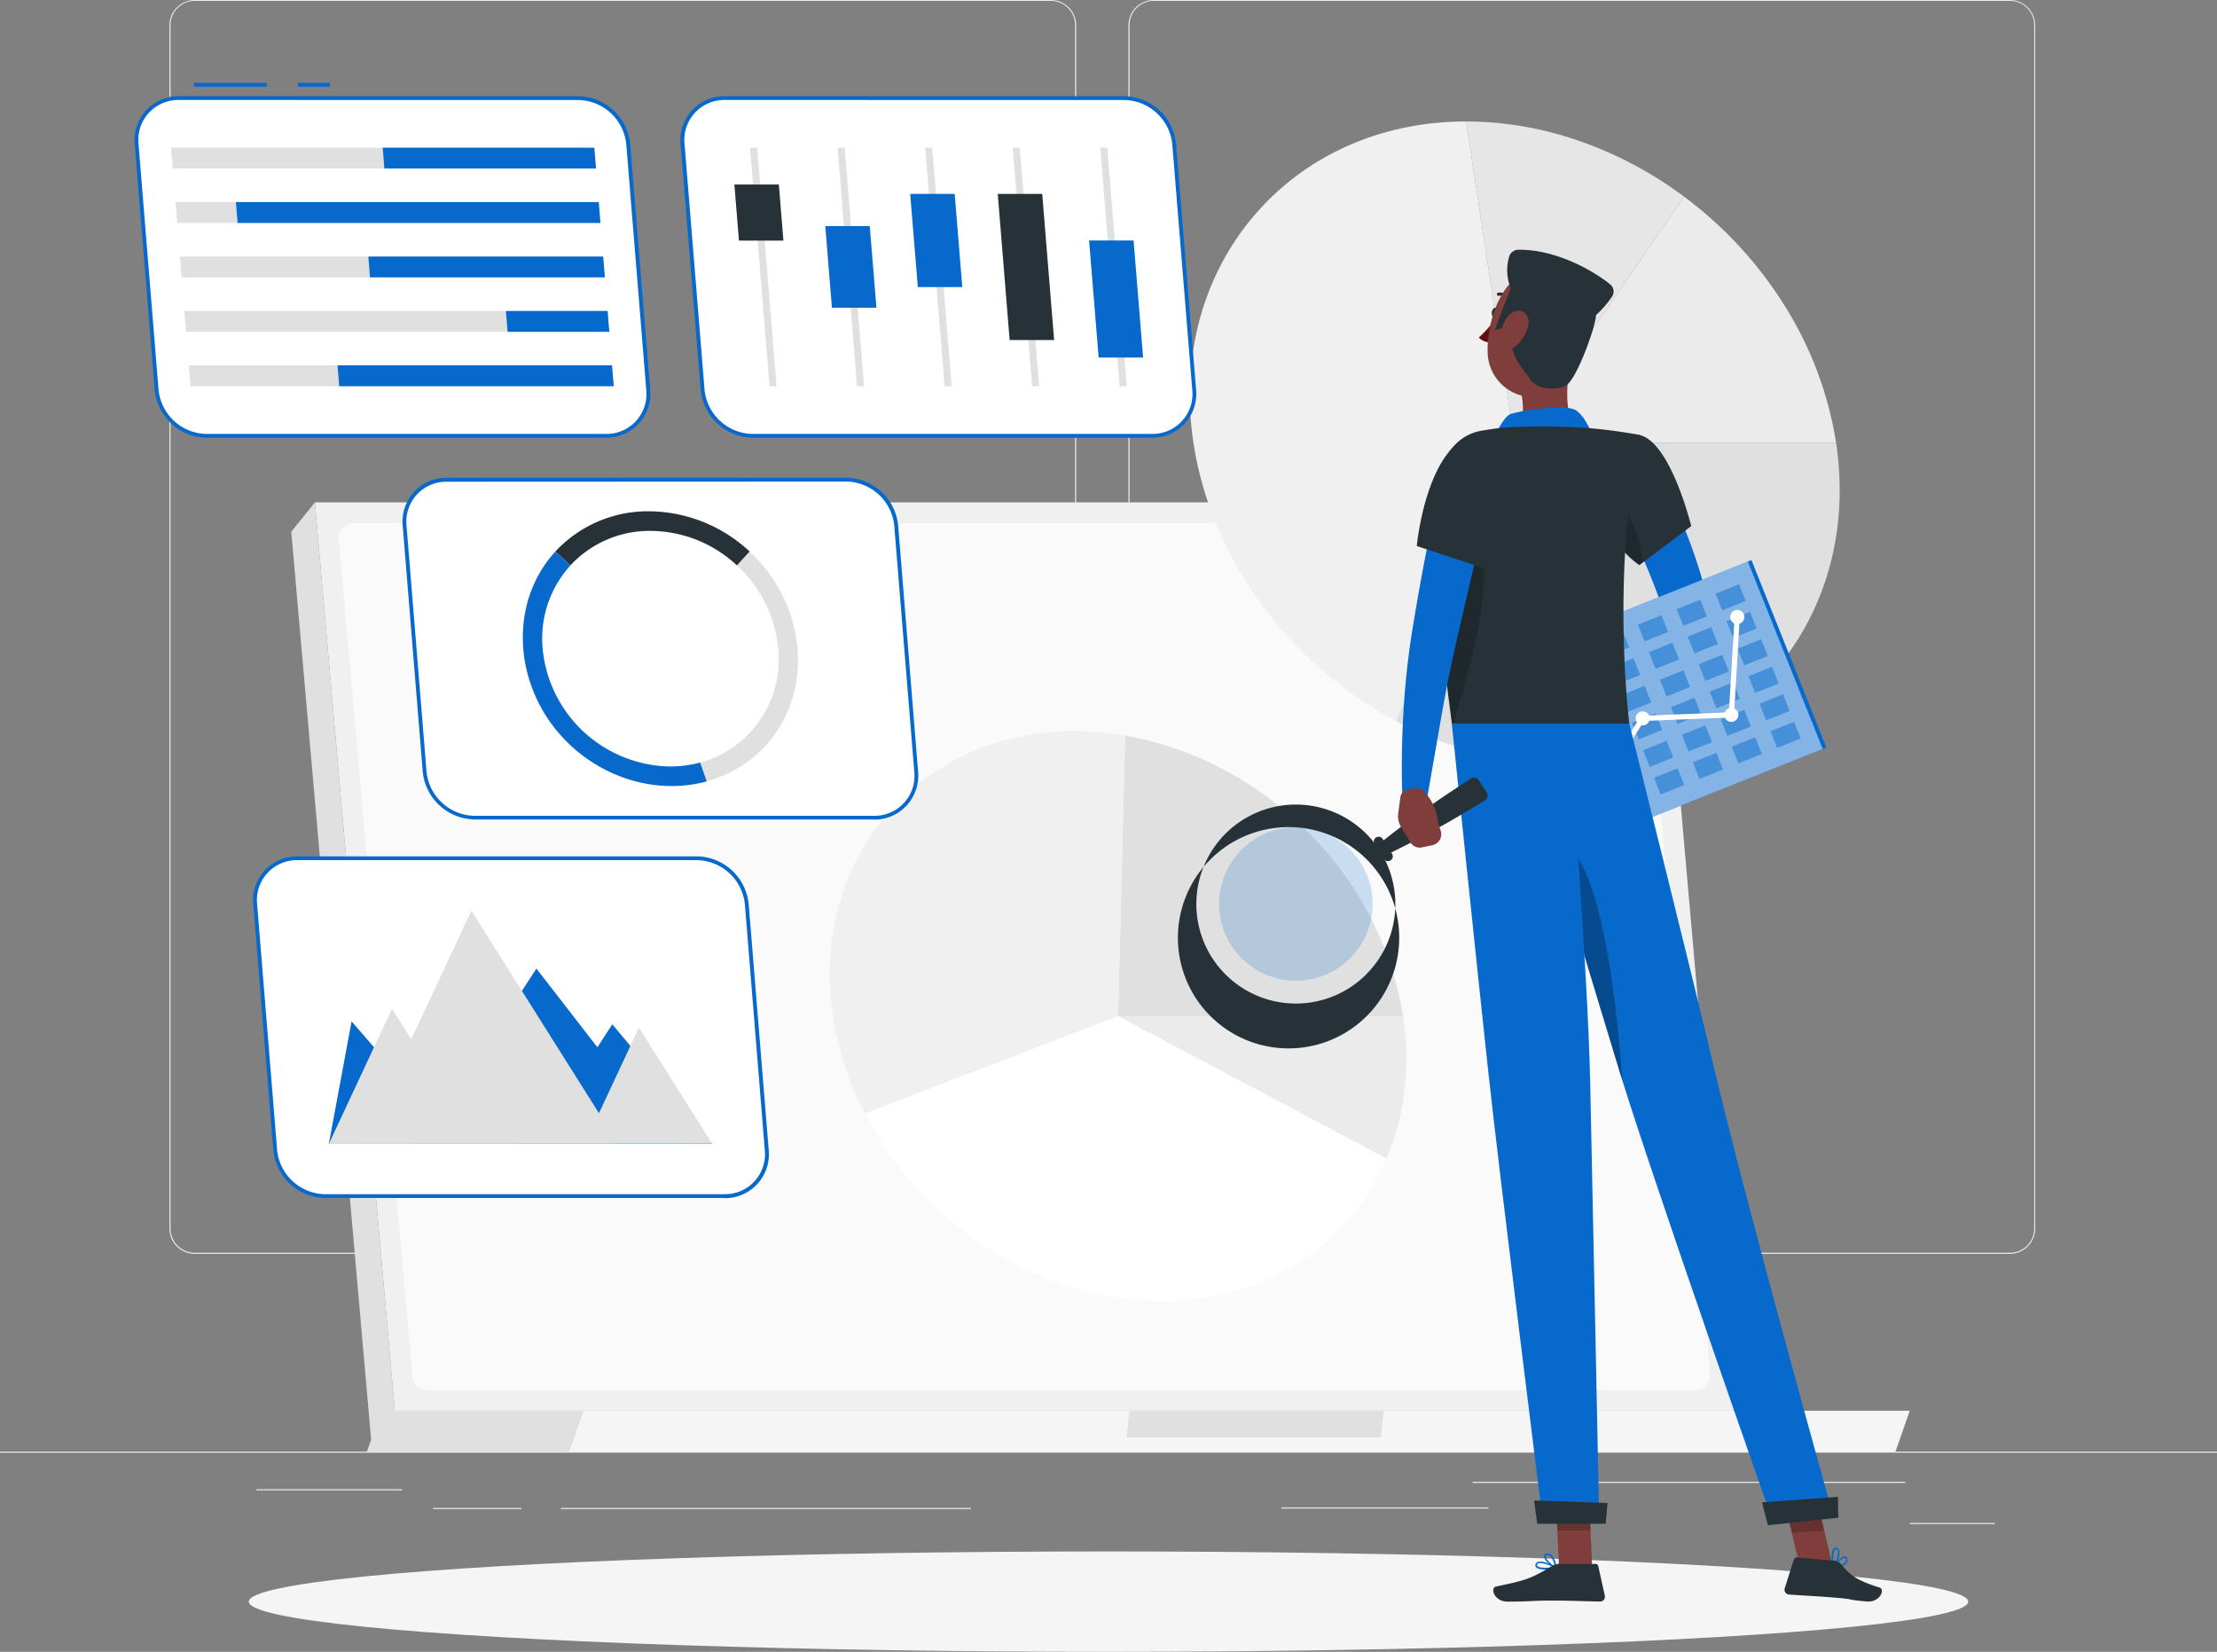 <?xml version="1.0" encoding="UTF-8"?> <svg xmlns="http://www.w3.org/2000/svg" width="446.215" height="332.484" viewBox="0 0 446.215 332.484"><rect x="0" y="0" width="446.215" height="332.484" fill="#808080" stroke="none"/><g id="Easy_WP_Mange" data-name="Easy WP Mange" transform="translate(0 -55)"><g id="freepik--background-complete--inject-16" transform="translate(0 55)"><rect id="Rectangle_1295" data-name="Rectangle 1295" width="446.215" height="0.223" transform="translate(0 292.182)" fill="#ebebeb"></rect><rect id="Rectangle_1296" data-name="Rectangle 1296" width="87.101" height="0.223" transform="translate(296.385 298.259)" fill="#ebebeb"></rect><rect id="Rectangle_1297" data-name="Rectangle 1297" width="41.65" height="0.223" transform="translate(257.912 303.417)" fill="#ebebeb"></rect><rect id="Rectangle_1298" data-name="Rectangle 1298" width="17.126" height="0.223" transform="translate(384.379 306.541)" fill="#ebebeb"></rect><rect id="Rectangle_1299" data-name="Rectangle 1299" width="82.577" height="0.223" transform="translate(112.866 303.524)" fill="#ebebeb"></rect><rect id="Rectangle_1300" data-name="Rectangle 1300" width="17.759" height="0.223" transform="translate(87.164 303.524)" fill="#ebebeb"></rect><rect id="Rectangle_1301" data-name="Rectangle 1301" width="29.325" height="0.223" transform="translate(51.574 299.758)" fill="#ebebeb"></rect><path id="Path_34304" data-name="Path 34304" d="M215.616,307.379H43.3a5.1,5.1,0,0,1-5.087-5.1V60.051A5.1,5.1,0,0,1,43.3,55H215.616a5.1,5.1,0,0,1,5.1,5.1V302.284A5.1,5.1,0,0,1,215.616,307.379ZM43.3,55.178a4.873,4.873,0,0,0-4.864,4.873V302.284a4.873,4.873,0,0,0,4.864,4.873H215.616a4.882,4.882,0,0,0,4.873-4.873V60.051a4.882,4.882,0,0,0-4.873-4.873Z" transform="translate(-4.11 -55)" fill="#ebebeb"></path><path id="Path_34305" data-name="Path 34305" d="M431.924,307.379H259.6a5.1,5.1,0,0,1-5.1-5.1V60.051A5.1,5.1,0,0,1,259.6,55H431.924A5.1,5.1,0,0,1,437,60.051V302.284A5.1,5.1,0,0,1,431.924,307.379ZM259.6,55.178a4.882,4.882,0,0,0-4.873,4.873V302.284a4.882,4.882,0,0,0,4.873,4.873H431.924a4.882,4.882,0,0,0,4.873-4.873V60.051a4.882,4.882,0,0,0-4.873-4.873Z" transform="translate(-27.377 -55)" fill="#ebebeb"></path><path id="Path_34306" data-name="Path 34306" d="M356.642,351.151H87.093L71.02,168.31H340.57Z" transform="translate(-7.64 -67.189)" fill="#f0f0f0"></path><path id="Path_34307" data-name="Path 34307" d="M81.763,356.979l4.757-5.828L70.447,168.31l-4.757,5.917Z" transform="translate(-7.066 -67.189)" fill="#e0e0e0"></path><path id="Path_34308" data-name="Path 34308" d="M91.216,344.72,76.429,176.292a3.043,3.043,0,0,1,3.025-3.3h255.11a3.025,3.025,0,0,1,3.025,2.767l14.805,168.428a3.034,3.034,0,0,1-3.025,3.3H94.259a3.025,3.025,0,0,1-3.043-2.767Z" transform="translate(-8.22 -67.692)" fill="#fafafa"></path><path id="Path_34309" data-name="Path 34309" d="M126.248,373.19H85.634l-2.874,8.219h40.615Z" transform="translate(-8.902 -89.228)" fill="#e0e0e0"></path><path id="Path_34310" data-name="Path 34310" d="M131.144,373.19H398.177l-2.874,8.219H128.27Z" transform="translate(-13.798 -89.228)" fill="#f5f5f5"></path><path id="Path_34311" data-name="Path 34311" d="M254.634,373.19h51.19l-.553,5.381H254.09Z" transform="translate(-27.332 -89.228)" fill="#e0e0e0"></path><path id="Path_34312" data-name="Path 34312" d="M338.741,154.86h64.674c5.355,35.483-19.428,64.674-54.911,64.674a72.117,72.117,0,0,1-33.645-8.666Z" transform="translate(-33.869 -65.742)" fill="#e0e0e0"></path><path id="Path_34313" data-name="Path 34313" d="M341.62,148.889,375.7,99.35a80.488,80.488,0,0,1,20.4,22.213,73.036,73.036,0,0,1,10.192,27.326Z" transform="translate(-36.748 -59.771)" fill="#ebebeb"></path><path id="Path_34314" data-name="Path 34314" d="M340.442,147.064,330.67,82.39A69.609,69.609,0,0,1,353.382,86.3a78.159,78.159,0,0,1,21.142,11.227Z" transform="translate(-35.57 -57.946)" fill="#e6e6e6"></path><path id="Path_34315" data-name="Path 34315" d="M333.737,147.064l-23.881,56.009c-21.731-11.53-37.312-32.931-40.793-56.009-5.355-35.474,19.419-64.674,54.9-64.674Z" transform="translate(-28.865 -57.946)" fill="#f0f0f0"></path><path id="Path_34316" data-name="Path 34316" d="M252.15,284.19h57.374a55.688,55.688,0,0,1,.286,14.85,49.729,49.729,0,0,1-3.641,13.833Z" transform="translate(-27.124 -79.654)" fill="#ebebeb"></path><path id="Path_34317" data-name="Path 34317" d="M252.15,277.38l1.437-56.5a69.065,69.065,0,0,1,36.947,19.633,67.311,67.311,0,0,1,18.991,36.875Z" transform="translate(-27.124 -72.844)" fill="#e0e0e0"></path><path id="Path_34318" data-name="Path 34318" d="M245.157,277.274l-50.94,19.633a63.72,63.72,0,0,1-6.426-19.633c-4.757-31.476,17.233-57.374,48.7-57.374a59.731,59.731,0,0,1,10.1.892Z" transform="translate(-20.131 -72.738)" fill="#f0f0f0"></path><path id="Path_34319" data-name="Path 34319" d="M246.01,284.19l54.019,28.683c-7.559,17.733-24.881,28.683-45.344,28.683-24.1,0-47.968-15.171-59.614-37.741Z" transform="translate(-20.984 -79.654)" fill="#fff"></path></g><g id="freepik--Shadow--inject-16" transform="translate(50.074 367.279)"><ellipse id="freepik--path--inject-16" cx="173.033" cy="10.102" rx="173.033" ry="10.102" fill="#f5f5f5"></ellipse></g><g id="freepik--setup-analytics--inject-16" transform="translate(27.074 71.68)"><path id="Path_34320" data-name="Path 34320" d="M229.2,231.2h-80.39a10.281,10.281,0,0,1-10.031-9.272L134.755,172.5a8.451,8.451,0,0,1,8.523-9.281h80.381A10.281,10.281,0,0,1,233.69,172.5l4.025,49.423A8.442,8.442,0,0,1,229.2,231.2Z" transform="translate(-80.391 -83.321)" fill="#fff"></path><path id="Path_34321" data-name="Path 34321" d="M229.155,231.529h-80.39a10.647,10.647,0,0,1-10.415-9.656l-4.025-49.432a8.835,8.835,0,0,1,8.924-9.692H223.63a10.647,10.647,0,0,1,10.415,9.629l4.007,49.494a8.835,8.835,0,0,1-8.924,9.692Zm-85.923-67.976a8.032,8.032,0,0,0-8.139,8.853l4.025,49.467a9.87,9.87,0,0,0,9.647,8.924h80.39a8.032,8.032,0,0,0,8.13-8.924l-4.025-49.432a9.87,9.87,0,0,0-9.647-8.924Z" transform="translate(-80.345 -83.27)" fill="#0869cc"></path><path id="Path_34322" data-name="Path 34322" d="M214.556,218.508a24.988,24.988,0,0,1-11.816,7.139l-1.33-3.766a21.47,21.47,0,0,0,15.707-22.909,25.791,25.791,0,0,0-8.309-16.76l2.561-2.793C222.971,190.12,224.408,207.773,214.556,218.508Z" transform="translate(-87.566 -85.063)" fill="#e0e0e0"></path><path id="Path_34323" data-name="Path 34323" d="M207.856,178.413l-2.561,2.793a25.631,25.631,0,0,0-17.331-6.943,21.713,21.713,0,0,0-16.189,6.952l-3.025-2.8a25.47,25.47,0,0,1,18.893-8.1A29.986,29.986,0,0,1,207.856,178.413Z" transform="translate(-84.052 -84.083)" fill="#263238"></path><path id="Path_34324" data-name="Path 34324" d="M198.438,225.665c-9.326,2.543-19.749-.187-27.291-7.139-11.6-10.709-13.038-28.388-3.186-39.115l3.025,2.8a21.847,21.847,0,0,0-5.578,16.751,26.183,26.183,0,0,0,25.631,23.7,23.2,23.2,0,0,0,6.069-.794Z" transform="translate(-83.263 -85.062)" fill="#0869cc"></path><rect id="Rectangle_1302" data-name="Rectangle 1302" width="6.443" height="0.776" transform="translate(32.865)" fill="#0869cc"></rect><rect id="Rectangle_1303" data-name="Rectangle 1303" width="14.672" height="0.776" transform="translate(11.938)" fill="#0869cc"></rect><path id="Path_34325" data-name="Path 34325" d="M168.752,145.1H88.371a10.272,10.272,0,0,1-10.031-9.272L74.315,86.392a8.442,8.442,0,0,1,8.523-9.272h80.381a10.281,10.281,0,0,1,10.031,9.272l4.025,49.432a8.442,8.442,0,0,1-8.523,9.272Z" transform="translate(-73.89 -74.059)" fill="#fff"></path><path id="Path_34326" data-name="Path 34326" d="M168.706,145.443H88.324a10.647,10.647,0,0,1-10.415-9.629L73.885,86.382a8.835,8.835,0,0,1,8.924-9.692H163.19a10.647,10.647,0,0,1,10.415,9.629l4.025,49.432a8.835,8.835,0,0,1-8.924,9.692ZM82.791,77.457a8.032,8.032,0,0,0-8.139,8.862l4.025,49.432a9.87,9.87,0,0,0,9.647,8.924h80.381a8.032,8.032,0,0,0,8.139-8.853L172.82,86.391a9.879,9.879,0,0,0-9.647-8.924Z" transform="translate(-73.843 -74.013)" fill="#0869cc"></path><path id="Path_34327" data-name="Path 34327" d="M82.428,92.5h42.6l-.348-4.2H82.08Z" transform="translate(-74.729 -75.262)" fill="#e0e0e0"></path><path id="Path_34328" data-name="Path 34328" d="M172.754,92.5h-42.6l-.348-4.2h42.6Z" transform="translate(-79.864 -75.262)" fill="#0869cc"></path><path id="Path_34329" data-name="Path 34329" d="M83.428,104.782H95.574l-.339-4.212H83.08Z" transform="translate(-74.837 -76.581)" fill="#e0e0e0"></path><path id="Path_34330" data-name="Path 34330" d="M170.085,104.782H97.039L96.7,100.57h73.045Z" transform="translate(-76.302 -76.581)" fill="#0869cc"></path><path id="Path_34331" data-name="Path 34331" d="M84.428,117.053h37.91l-.339-4.2H84.08Z" transform="translate(-74.944 -77.902)" fill="#e0e0e0"></path><path id="Path_34332" data-name="Path 34332" d="M174.19,117.053H126.909l-.339-4.2h47.281Z" transform="translate(-79.515 -77.902)" fill="#0869cc"></path><path id="Path_34333" data-name="Path 34333" d="M85.428,129.333h64.71l-.348-4.2H85.08Z" transform="translate(-75.052 -79.223)" fill="#e0e0e0"></path><path id="Path_34334" data-name="Path 34334" d="M178.419,129.333H157.938l-.348-4.2h20.481Z" transform="translate(-82.852 -79.223)" fill="#0869cc"></path><path id="Path_34335" data-name="Path 34335" d="M86.419,141.612h29.932l-.339-4.212H86.08Z" transform="translate(-75.16 -80.543)" fill="#e0e0e0"></path><path id="Path_34336" data-name="Path 34336" d="M175.227,141.612H119.959l-.339-4.212h55.259Z" transform="translate(-78.767 -80.543)" fill="#0869cc"></path><path id="Path_34337" data-name="Path 34337" d="M291.9,145.1H211.514a10.272,10.272,0,0,1-10-9.272l-4.025-49.432a8.442,8.442,0,0,1,8.487-9.272h80.39a10.281,10.281,0,0,1,10.031,9.272l4.025,49.432A8.442,8.442,0,0,1,291.9,145.1Z" transform="translate(-87.139 -74.059)" fill="#fff"></path><path id="Path_34338" data-name="Path 34338" d="M291.842,145.443H211.461a10.709,10.709,0,0,1-10.424-9.629l-4.043-49.432a8.835,8.835,0,0,1,8.924-9.692h80.39a10.647,10.647,0,0,1,10.415,9.629l4.025,49.432a8.835,8.835,0,0,1-8.924,9.692ZM205.919,77.457a8.032,8.032,0,0,0-8.13,8.862l4.025,49.432a9.87,9.87,0,0,0,9.647,8.924h80.381a8.032,8.032,0,0,0,8.139-8.853l-4.025-49.432a9.879,9.879,0,0,0-9.647-8.924Z" transform="translate(-87.086 -74.013)" fill="#0869cc"></path><path id="Path_34339" data-name="Path 34339" d="M257.488,136.331h-1.419L252.16,88.3h1.419Z" transform="translate(-93.025 -75.262)" fill="#e0e0e0"></path><path id="Path_34340" data-name="Path 34340" d="M259.266,117.489h-8.951L248.78,98.73h8.96Z" transform="translate(-92.661 -76.384)" fill="#0869cc"></path><path id="Path_34341" data-name="Path 34341" d="M237.738,136.331h-1.419L232.41,88.3h1.419Z" transform="translate(-90.9 -75.262)" fill="#e0e0e0"></path><path id="Path_34342" data-name="Path 34342" d="M239.929,122.437h-8.96L229.63,105.99h8.951Z" transform="translate(-90.601 -77.165)" fill="#0869cc"></path><path id="Path_34343" data-name="Path 34343" d="M218,136.331h-1.419L212.67,88.3h1.419Z" transform="translate(-88.777 -75.262)" fill="#e0e0e0"></path><path id="Path_34344" data-name="Path 34344" d="M219,107.9h-8.951L209.13,96.61h8.951Z" transform="translate(-88.396 -76.156)" fill="#263238"></path><path id="Path_34345" data-name="Path 34345" d="M277.228,136.331h-1.419L271.9,88.3h1.419Z" transform="translate(-95.148 -75.262)" fill="#e0e0e0"></path><path id="Path_34346" data-name="Path 34346" d="M279.873,128.145h-8.951L268.53,98.73h8.951Z" transform="translate(-94.786 -76.384)" fill="#263238"></path><path id="Path_34347" data-name="Path 34347" d="M296.977,136.331h-1.428L291.64,88.3h1.419Z" transform="translate(-97.272 -75.262)" fill="#e0e0e0"></path><path id="Path_34348" data-name="Path 34348" d="M300,132.8h-8.951l-1.919-23.56h8.951Z" transform="translate(-97.002 -77.514)" fill="#0869cc"></path><path id="Path_34349" data-name="Path 34349" d="M195.5,316.577h-80.39a10.29,10.29,0,0,1-10.031-9.272l-4.016-49.423a8.442,8.442,0,0,1,8.514-9.272h80.39A10.29,10.29,0,0,1,200,257.882l4.025,49.432a8.451,8.451,0,0,1-8.523,9.263Z" transform="translate(-76.767 -92.506)" fill="#fff"></path><path id="Path_34350" data-name="Path 34350" d="M195.455,316.911h-80.39a10.656,10.656,0,0,1-10.415-9.629l-4.025-49.45a8.835,8.835,0,0,1,8.924-9.692h80.39a10.656,10.656,0,0,1,10.4,9.692l4.025,49.423a8.835,8.835,0,0,1-8.924,9.692Zm-85.923-68a8.032,8.032,0,0,0-8.13,8.924l4.016,49.387a9.87,9.87,0,0,0,9.638,8.924h80.39a8.032,8.032,0,0,0,8.13-8.862l-4.007-49.45a9.879,9.879,0,0,0-9.647-8.924Z" transform="translate(-76.72 -92.455)" fill="#0869cc"></path><path id="Path_34351" data-name="Path 34351" d="M122.248,284.079,139.57,304.1l19.874-30.646,12.28,15.841,3-4.623,20.089,24.069-77.142-.027Z" transform="translate(-78.558 -95.178)" fill="#0869cc"></path><path id="Path_34352" data-name="Path 34352" d="M180.088,283.922l-8.05,17.242L146.354,260.38l-12.092,25.9-3.882-6.149-12.7,27.2,77.124-.045Z" transform="translate(-78.559 -93.772)" fill="#e0e0e0"></path></g><g id="freepik--Character--inject-16" transform="translate(240.779 105.267)"><path id="Path_34353" data-name="Path 34353" d="M371.731,158.733c2.151,4.034,4,8.032,5.738,12.173a112.961,112.961,0,0,1,4.462,12.842c.312,1.107.58,2.249.839,3.391a12.075,12.075,0,0,1,.357,2.418,13.188,13.188,0,0,1-.134,2.427,23.471,23.471,0,0,1-2.677,7.389,49.905,49.905,0,0,1-8.344,11.111,2.526,2.526,0,0,1-4.052-2.927l.062-.116a88.637,88.637,0,0,0,5.14-11.28,17.848,17.848,0,0,0,1.1-5.087,4.464,4.464,0,0,0-.071-.848,1.033,1.033,0,0,0-.071-.259l-.17-.527c-.294-.964-.6-1.928-.955-2.891-1.356-3.873-3.025-7.764-4.766-11.6s-3.57-7.755-5.426-11.477v-.08a5.061,5.061,0,1,1,9-4.623Z" transform="translate(-279.741 -116.134)" fill="#0869cc"></path><path id="Path_34354" data-name="Path 34354" d="M369.239,213.2,365,214.545l5.015,5.863a9.817,9.817,0,0,0,2.624-4.168,2.062,2.062,0,0,0-.8-2.222l-.714-.518a2.106,2.106,0,0,0-1.883-.3Z" transform="translate(-280.042 -122.274)" fill="#7f3e3b"></path><path id="Path_34355" data-name="Path 34355" d="M358.4,218.334l5.372,4.266,5.515-2.017-5.015-5.863Z" transform="translate(-279.332 -122.448)" fill="#7f3e3b"></path><path id="Path_34356" data-name="Path 34356" d="M337.7,125.479c-.107.527-.473.892-.821.83s-.535-.553-.428-1.08.473-.892.821-.83S337.83,124.935,337.7,125.479Z" transform="translate(-276.967 -112.732)" fill="#263238"></path><path id="Path_34357" data-name="Path 34357" d="M336.956,126.63a19.473,19.473,0,0,1-3.436,4.007,3.1,3.1,0,0,0,2.427.982Z" transform="translate(-276.656 -112.973)" fill="#630f0f"></path><path id="Path_34358" data-name="Path 34358" d="M340.347,122.578a.321.321,0,0,0,.232-.535A3.132,3.132,0,0,0,337.9,121a.321.321,0,1,0,.107.625h0a2.508,2.508,0,0,1,2.115.892.312.312,0,0,0,.223.062Z" transform="translate(-277.093 -112.365)" fill="#263238"></path><path id="Path_34359" data-name="Path 34359" d="M352.511,136.38c-.955,4.891-1.535,11.655,1.883,14.921,0,0-1.339,4.953-10.415,4.953-9.986,0-4.8-4.346-4.8-4.346,4.15-1.294,4.114-6.015,3.159-9.817Z" transform="translate(-277.12 -114.021)" fill="#7f3e3b"></path><path id="Path_34360" data-name="Path 34360" d="M337.37,152.273s1.464-3.445,2.945-4.043,10.959-2.151,13.137-.776,3.659,5.783,3.659,5.783Z" transform="translate(-277.07 -115.153)" fill="#0869cc"></path><path id="Path_34361" data-name="Path 34361" d="M348.34,408.806c-.892,0-1.687-.116-1.963-.509a.589.589,0,0,1,0-.687.759.759,0,0,1,.509-.366c1.107-.3,3.445,1.026,3.57,1.08a.163.163,0,0,1-.054.294A12.091,12.091,0,0,1,348.34,408.806Zm-1.062-1.294a1.088,1.088,0,0,0-.3,0,.437.437,0,0,0-.312.223c-.107.2-.071.286,0,.348.312.428,2,.437,3.24.268a7.139,7.139,0,0,0-2.624-.857Z" transform="translate(-278.027 -143.153)" fill="#0869cc"></path><path id="Path_34362" data-name="Path 34362" d="M350.566,408.407H350.5c-.812-.366-2.41-1.785-2.285-2.561,0-.178.152-.4.589-.446a1.169,1.169,0,0,1,.892.268,4.272,4.272,0,0,1,1.044,2.579.187.187,0,0,1-.071.143A.152.152,0,0,1,350.566,408.407Zm-1.633-2.677h-.089c-.286,0-.3.143-.312.178-.071.455,1.008,1.589,1.838,2.088a3.766,3.766,0,0,0-.892-2.062.821.821,0,0,0-.562-.232Z" transform="translate(-278.236 -142.959)" fill="#0869cc"></path><path id="Path_34363" data-name="Path 34363" d="M358.195,406.726h-6.675l-.669-15.466h6.675Z" transform="translate(-278.52 -141.439)" fill="#7f3e3b"></path><path id="Path_34364" data-name="Path 34364" d="M350.042,407.73h7.3a.589.589,0,0,1,.571.455l1.312,5.935a.964.964,0,0,1-.955,1.187c-2.633-.045-6.434-.2-9.745-.2-3.864,0-4.337.214-8.871.214-2.74,0-3.5-2.775-2.356-3.025,5.23-1.142,6.622-1.267,11.138-4.052a3.088,3.088,0,0,1,1.606-.518Z" transform="translate(-277.007 -143.21)" fill="#263238"></path><path id="Path_34365" data-name="Path 34365" d="M368.77,153.1c6.247,1.437,10.388,18.331,10.388,18.331l-10.45,7.853a19.946,19.946,0,0,1-7.782-11.53C358.8,159.381,362.372,151.635,368.77,153.1Z" transform="translate(-279.538 -115.801)" fill="#263238"></path><path id="Path_34366" data-name="Path 34366" d="M363.444,166.29a21.725,21.725,0,0,1,5.863,14l-.553.428a19.937,19.937,0,0,1-7.764-11.53c-.125-.5-.241-1-.33-1.49Z" transform="translate(-279.575 -117.239)" opacity="0.2"></path><rect id="Rectangle_1304" data-name="Rectangle 1304" width="54.617" height="40.615" transform="translate(61.023 82.735) rotate(-21.78)" fill="#0869cc"></rect><rect id="Rectangle_1305" data-name="Rectangle 1305" width="53.814" height="40.615" transform="translate(61.032 82.729) rotate(-21.78)" fill="#fff" opacity="0.5"></rect><g id="Group_10455" data-name="Group 10455" transform="translate(65.446 67.343)" opacity="0.5"><rect id="Rectangle_1306" data-name="Rectangle 1306" width="5.096" height="3.614" transform="translate(0 17.489) rotate(-21.78)" fill="#0869cc"></rect><rect id="Rectangle_1307" data-name="Rectangle 1307" width="5.096" height="3.614" transform="translate(7.815 14.368) rotate(-21.78)" fill="#0869cc"></rect><rect id="Rectangle_1308" data-name="Rectangle 1308" width="5.096" height="3.614" transform="translate(15.624 11.247) rotate(-21.78)" fill="#0869cc"></rect><rect id="Rectangle_1309" data-name="Rectangle 1309" width="5.096" height="3.614" transform="translate(23.438 8.123) rotate(-21.78)" fill="#0869cc"></rect><rect id="Rectangle_1310" data-name="Rectangle 1310" width="5.096" height="3.614" transform="translate(31.244 5.002) rotate(-21.78)" fill="#0869cc"></rect><rect id="Rectangle_1311" data-name="Rectangle 1311" width="5.096" height="3.614" transform="translate(39.059 1.891) rotate(-21.78)" fill="#0869cc"></rect><rect id="Rectangle_1312" data-name="Rectangle 1312" width="5.096" height="3.614" transform="translate(2.22 23.028) rotate(-21.78)" fill="#0869cc"></rect><rect id="Rectangle_1313" data-name="Rectangle 1313" width="5.096" height="3.614" transform="translate(10.026 19.907) rotate(-21.78)" fill="#0869cc"></rect><rect id="Rectangle_1314" data-name="Rectangle 1314" width="5.096" height="3.614" transform="translate(17.831 16.787) rotate(-21.78)" fill="#0869cc"></rect><rect id="Rectangle_1315" data-name="Rectangle 1315" width="5.096" height="3.614" transform="translate(25.654 13.663) rotate(-21.78)" fill="#0869cc"></rect><rect id="Rectangle_1316" data-name="Rectangle 1316" width="5.096" height="3.614" transform="translate(33.464 10.541) rotate(-21.78)" fill="#0869cc"></rect><rect id="Rectangle_1317" data-name="Rectangle 1317" width="5.096" height="3.614" transform="translate(41.27 7.421) rotate(-21.78)" fill="#0869cc"></rect><rect id="Rectangle_1318" data-name="Rectangle 1318" width="5.096" height="3.614" transform="translate(4.427 28.558) rotate(-21.78)" fill="#0869cc"></rect><rect id="Rectangle_1319" data-name="Rectangle 1319" width="5.096" height="3.614" transform="translate(12.233 25.438) rotate(-21.78)" fill="#0869cc"></rect><rect id="Rectangle_1320" data-name="Rectangle 1320" width="5.096" height="3.614" transform="translate(20.051 22.325) rotate(-21.78)" fill="#0869cc"></rect><rect id="Rectangle_1321" data-name="Rectangle 1321" width="5.096" height="3.614" transform="translate(27.865 19.202) rotate(-21.78)" fill="#0869cc"></rect><rect id="Rectangle_1322" data-name="Rectangle 1322" width="5.096" height="3.614" transform="translate(35.671 16.081) rotate(-21.78)" fill="#0869cc"></rect><rect id="Rectangle_1323" data-name="Rectangle 1323" width="5.096" height="3.614" transform="translate(43.486 12.96) rotate(-21.78)" fill="#0869cc"></rect><rect id="Rectangle_1324" data-name="Rectangle 1324" width="5.096" height="3.614" transform="translate(6.647 34.106) rotate(-21.78)" fill="#0869cc"></rect><rect id="Rectangle_1325" data-name="Rectangle 1325" width="5.096" height="3.614" transform="translate(14.452 30.986) rotate(-21.78)" fill="#0869cc"></rect><rect id="Rectangle_1326" data-name="Rectangle 1326" width="5.096" height="3.614" transform="translate(22.258 27.856) rotate(-21.78)" fill="#0869cc"></rect><rect id="Rectangle_1327" data-name="Rectangle 1327" width="5.096" height="3.614" transform="translate(30.081 24.732) rotate(-21.78)" fill="#0869cc"></rect><rect id="Rectangle_1328" data-name="Rectangle 1328" width="5.096" height="3.614" transform="translate(37.887 21.612) rotate(-21.78)" fill="#0869cc"></rect><rect id="Rectangle_1329" data-name="Rectangle 1329" width="5.096" height="3.614" transform="translate(45.697 18.499) rotate(-21.78)" fill="#0869cc"></rect><rect id="Rectangle_1330" data-name="Rectangle 1330" width="5.096" height="3.614" transform="translate(8.854 39.637) rotate(-21.78)" fill="#0869cc"></rect><rect id="Rectangle_1331" data-name="Rectangle 1331" width="5.096" height="3.614" transform="translate(16.66 36.516) rotate(-21.78)" fill="#0869cc"></rect><rect id="Rectangle_1332" data-name="Rectangle 1332" width="5.096" height="3.614" transform="translate(24.475 33.396) rotate(-21.78)" fill="#0869cc"></rect><rect id="Rectangle_1333" data-name="Rectangle 1333" width="5.096" height="3.614" transform="translate(32.284 30.283) rotate(-21.78)" fill="#0869cc"></rect><rect id="Rectangle_1334" data-name="Rectangle 1334" width="5.096" height="3.614" transform="translate(40.098 27.159) rotate(-21.78)" fill="#0869cc"></rect><rect id="Rectangle_1335" data-name="Rectangle 1335" width="5.096" height="3.614" transform="translate(47.913 24.03) rotate(-21.78)" fill="#0869cc"></rect><rect id="Rectangle_1336" data-name="Rectangle 1336" width="5.096" height="3.614" transform="translate(11.074 45.176) rotate(-21.78)" fill="#0869cc"></rect><rect id="Rectangle_1337" data-name="Rectangle 1337" width="5.096" height="3.614" transform="translate(18.879 42.055) rotate(-21.78)" fill="#0869cc"></rect><rect id="Rectangle_1338" data-name="Rectangle 1338" width="5.096" height="3.614" transform="translate(26.685 38.935) rotate(-21.78)" fill="#0869cc"></rect><rect id="Rectangle_1339" data-name="Rectangle 1339" width="5.096" height="3.614" transform="translate(34.491 35.814) rotate(-21.78)" fill="#0869cc"></rect><rect id="Rectangle_1340" data-name="Rectangle 1340" width="5.096" height="3.614" transform="translate(42.314 32.681) rotate(-21.78)" fill="#0869cc"></rect><rect id="Rectangle_1341" data-name="Rectangle 1341" width="5.096" height="3.614" transform="translate(50.12 29.569) rotate(-21.78)" fill="#0869cc"></rect></g><path id="Path_34367" data-name="Path 34367" d="M390.3,194.472a1.419,1.419,0,1,1,1.116.93A1.419,1.419,0,0,1,390.3,194.472Z" transform="translate(-282.755 -120.067)" fill="#fff"></path><path id="Path_34368" data-name="Path 34368" d="M388.988,216.578a1.41,1.41,0,1,1,.754.78,1.41,1.41,0,0,1-.754-.78Z" transform="translate(-282.612 -122.441)" fill="#fff"></path><path id="Path_34369" data-name="Path 34369" d="M368.988,217.366a1.41,1.41,0,1,1,.754.78,1.419,1.419,0,0,1-.754-.78Z" transform="translate(-280.46 -122.524)" fill="#fff"></path><path id="Path_34370" data-name="Path 34370" d="M356.447,236.765a1.419,1.419,0,1,1,1.838.785,1.419,1.419,0,0,1-1.838-.785Z" transform="translate(-279.111 -124.61)" fill="#fff"></path><path id="Path_34371" data-name="Path 34371" d="M357.876,232.331a.473.473,0,0,1-.286-.089.518.518,0,0,1-.161-.723l11.209-17.3a.526.526,0,0,1,.419-.241l17.358-.687,1.151-19.259a.527.527,0,0,1,1.044.062l-1.169,19.732a.527.527,0,0,1-.509.491l-17.563.7L358.322,232.1A.527.527,0,0,1,357.876,232.331Z" transform="translate(-279.219 -120.176)" fill="#fff"></path><path id="Path_34372" data-name="Path 34372" d="M325.323,159.614c-1.365,7.211-2.222,22.034,1.785,51.377h35.7c-.643-5.087-3.2-32.235,2.088-58.079a94.215,94.215,0,0,0-11.959-1.508,130.575,130.575,0,0,0-15.171,0c-1.678.152-3.32.393-4.783.651A9.469,9.469,0,0,0,325.323,159.614Z" transform="translate(-275.651 -115.614)" fill="#263238"></path><path id="Path_34373" data-name="Path 34373" d="M330.945,173.08l-6.711.535c-.241,8.683.357,21.356,2.838,39.731h.321C331.418,200.112,336.755,181.192,330.945,173.08Z" transform="translate(-275.651 -117.969)" opacity="0.2"></path><path id="Path_34374" data-name="Path 34374" d="M350.85,391.27l.339,7.969h6.684l-.339-7.969Z" transform="translate(-278.52 -141.44)" opacity="0.2"></path><path id="Path_34375" data-name="Path 34375" d="M355.437,126.985c-1.713,6.408-2.4,10.236-6.345,12.9-5.944,4-13.386-.6-13.583-7.38-.205-6.113,2.633-15.555,9.5-16.849a9.049,9.049,0,0,1,10.424,11.325Z" transform="translate(-276.868 -111.775)" fill="#7f3e3b"></path><path id="Path_34376" data-name="Path 34376" d="M340.582,126.581l-3.472.892,3.231-8.38a9.46,9.46,0,0,1-.295-6.461,1.892,1.892,0,0,1,1.785-1.3c7.193-.134,14.716,3.9,18.5,6.952a1.865,1.865,0,0,1,.419,2.427,21.059,21.059,0,0,1-3.257,3.775c-.071,2.347-3.9,12.94-6.015,14.136s-6.176.705-7.255-1.232S339.52,132.9,340.582,126.581Z" transform="translate(-277.042 -111.326)" fill="#263238"></path><path id="Path_34377" data-name="Path 34377" d="M343.971,128.194a7.514,7.514,0,0,1-2.588,4.052c-1.7,1.339-3.034.107-2.963-1.865.063-1.785,1.026-4.6,2.927-5.185S344.417,126.258,343.971,128.194Z" transform="translate(-277.182 -112.806)" fill="#7f3e3b"></path><path id="Path_34378" data-name="Path 34378" d="M413.08,406.149c0-.892.107-1.687.491-1.972a.6.6,0,0,1,.7,0,.821.821,0,0,1,.366.5c.312,1.107-1,3.454-1.062,3.57a.143.143,0,0,1-.161.08.152.152,0,0,1-.125-.125,11.887,11.887,0,0,1-.205-2.053Zm1.294-1.071a1.032,1.032,0,0,0,0-.3.437.437,0,0,0-.223-.312c-.2-.107-.294-.071-.348,0-.428.312-.428,2-.241,3.24a7.247,7.247,0,0,0,.812-2.624Z" transform="translate(-285.214 -142.816)" fill="#0869cc"></path><path id="Path_34379" data-name="Path 34379" d="M413.3,408.365a.223.223,0,0,1,0-.062c.357-.8,1.785-2.41,2.543-2.294.179,0,.4.152.446.58a1.142,1.142,0,0,1-.268.892,4.244,4.244,0,0,1-2.561,1.053.143.143,0,0,1-.143-.062.134.134,0,0,1-.018-.107Zm2.677-1.642v-.1c0-.286-.143-.3-.179-.3-.455-.071-1.58,1.017-2.07,1.847a3.757,3.757,0,0,0,2.053-.892.893.893,0,0,0,.223-.553Z" transform="translate(-285.237 -143.025)" fill="#0869cc"></path><path id="Path_34380" data-name="Path 34380" d="M412.193,406.821l-6.524.464-3.659-15.591,6.515-.464Z" transform="translate(-284.023 -141.436)" fill="#7f3e3b"></path><path id="Path_34381" data-name="Path 34381" d="M412.214,406.922l-7.264-.643a.571.571,0,0,0-.607.4l-1.838,5.8a.973.973,0,0,0,.892,1.267c2.624.187,6.426.366,9.719.66,3.846.339,1.356.33,5.872.732,2.731.241,3.739-2.454,2.615-2.8-5.1-1.606-6.033-2.677-7.791-4.757A2.249,2.249,0,0,0,412.214,406.922Z" transform="translate(-284.071 -143.054)" fill="#263238"></path><path id="Path_34382" data-name="Path 34382" d="M402.01,391.7l1.892,8.041,6.515-.464-1.883-8.032Z" transform="translate(-284.023 -141.437)" opacity="0.2"></path><path id="Path_34383" data-name="Path 34383" d="M341.62,218.2s15.359,51.315,21.2,70.359c6.381,20.856,30.673,90.046,30.673,90.046l11.78-2.588s-16.644-59.445-23.542-88.538c-5.3-22.311-17.054-69.279-17.054-69.279Z" transform="translate(-277.527 -122.823)" fill="#0869cc"></path><path id="Path_34384" data-name="Path 34384" d="M397.42,393.723c-.054,0,1.16,4.6,1.16,4.6l14.163-1.517-.062-4.212Z" transform="translate(-283.529 -141.582)" fill="#263238"></path><path id="Path_34385" data-name="Path 34385" d="M350.989,244.846c8.5,1.116,11.887,30.753,13.163,48.138-.161-.553-.33-1.071-.482-1.571-3.177-10.4-9.2-30.432-14.02-46.469a2.892,2.892,0,0,1,1.339-.1Z" transform="translate(-278.391 -125.685)" opacity="0.3"></path><path id="Path_34386" data-name="Path 34386" d="M327.42,218.2s5.149,49.976,7.371,70.315c2.3,21.16,10.995,90.564,10.995,90.564H357.1s-1.374-68.137-1.829-88.949c-.5-22.686-4.355-71.93-4.355-71.93Z" transform="translate(-275.999 -122.823)" fill="#0869cc"></path><path id="Path_34387" data-name="Path 34387" d="M346,393.42c-.054,0,.634,4.694.634,4.694h13.761l.375-4.185Z" transform="translate(-277.998 -141.671)" fill="#263238"></path><path id="Path_34388" data-name="Path 34388" d="M272.9,267.178a20.026,20.026,0,1,0,6.247-27.621,20.026,20.026,0,0,0-6.247,27.621Zm31.235-19.633a22.27,22.27,0,1,1-.036-.036Z" transform="translate(-269.801 -124.787)" fill="#263238"></path><path id="Path_34389" data-name="Path 34389" d="M305.452,260.463A15.448,15.448,0,1,1,293.8,241.954a15.448,15.448,0,0,1,11.655,18.509Z" transform="translate(-270.354 -125.337)" fill="#0869cc" opacity="0.2"></path><path id="Path_34390" data-name="Path 34390" d="M311.625,244.175l1.883,2.981a.964.964,0,0,1-.3,1.33h0a.973.973,0,0,1-1.339-.3l-1.874-2.972a.973.973,0,0,1,.3-1.339h0a.955.955,0,0,1,1.33.3Z" transform="translate(-274.109 -125.568)" fill="#263238"></path><path id="Path_34391" data-name="Path 34391" d="M323.865,234.273q-3.257,2.231-6.443,4.542c-2.133,1.553-4.239,3.132-6.247,4.81a1.339,1.339,0,0,0,1.41,2.24c2.392-1.124,4.73-2.347,7.05-3.57s4.6-2.543,6.872-3.855q2.9-1.687,5.765-3.445a1.16,1.16,0,0,0,.375-1.6l-1.589-2.463a1.16,1.16,0,0,0-1.606-.357C327.577,231.827,325.712,233.014,323.865,234.273Z" transform="translate(-274.202 -124.135)" fill="#263238"></path><path id="Path_34392" data-name="Path 34392" d="M334.4,162.69q-1.633,8.032-3.48,16.019l-3.695,15.939c-1.2,5.194-2.231,10.459-3.168,15.8l-2.8,16.064h0a2.517,2.517,0,0,1-5-.348c-.2-5.578-.107-11.093.205-16.644a162.961,162.961,0,0,1,1.785-16.671c.892-5.462,1.847-10.861,2.9-16.251s2.169-10.763,3.409-16.064a5.06,5.06,0,1,1,9.889,2.151Z" transform="translate(-274.788 -116.191)" fill="#0869cc"></path><path id="Path_34393" data-name="Path 34393" d="M320.386,233.26a1.856,1.856,0,0,0-1.785-.527l-1.446.348a1.838,1.838,0,0,0-1.4,1.553l-.419,3.222a4.06,4.06,0,0,0,.553,2.677l2,3.3a2.231,2.231,0,0,0,2.249.839l2.079-.437a2.249,2.249,0,0,0,1.669-2.891l-.544-1.678a10.316,10.316,0,0,0-2.954-6.408Z" transform="translate(-274.695 -124.38)" fill="#7f3e3b"></path><path id="Path_34394" data-name="Path 34394" d="M341.715,159.172c3.248,8.612-7.978,20.9-7.978,20.9l-14.216-4.7s1.089-11.753,6.024-18.384C331.63,148.766,339.243,152.577,341.715,159.172Z" transform="translate(-275.15 -115.734)" fill="#263238"></path></g></g></svg> 